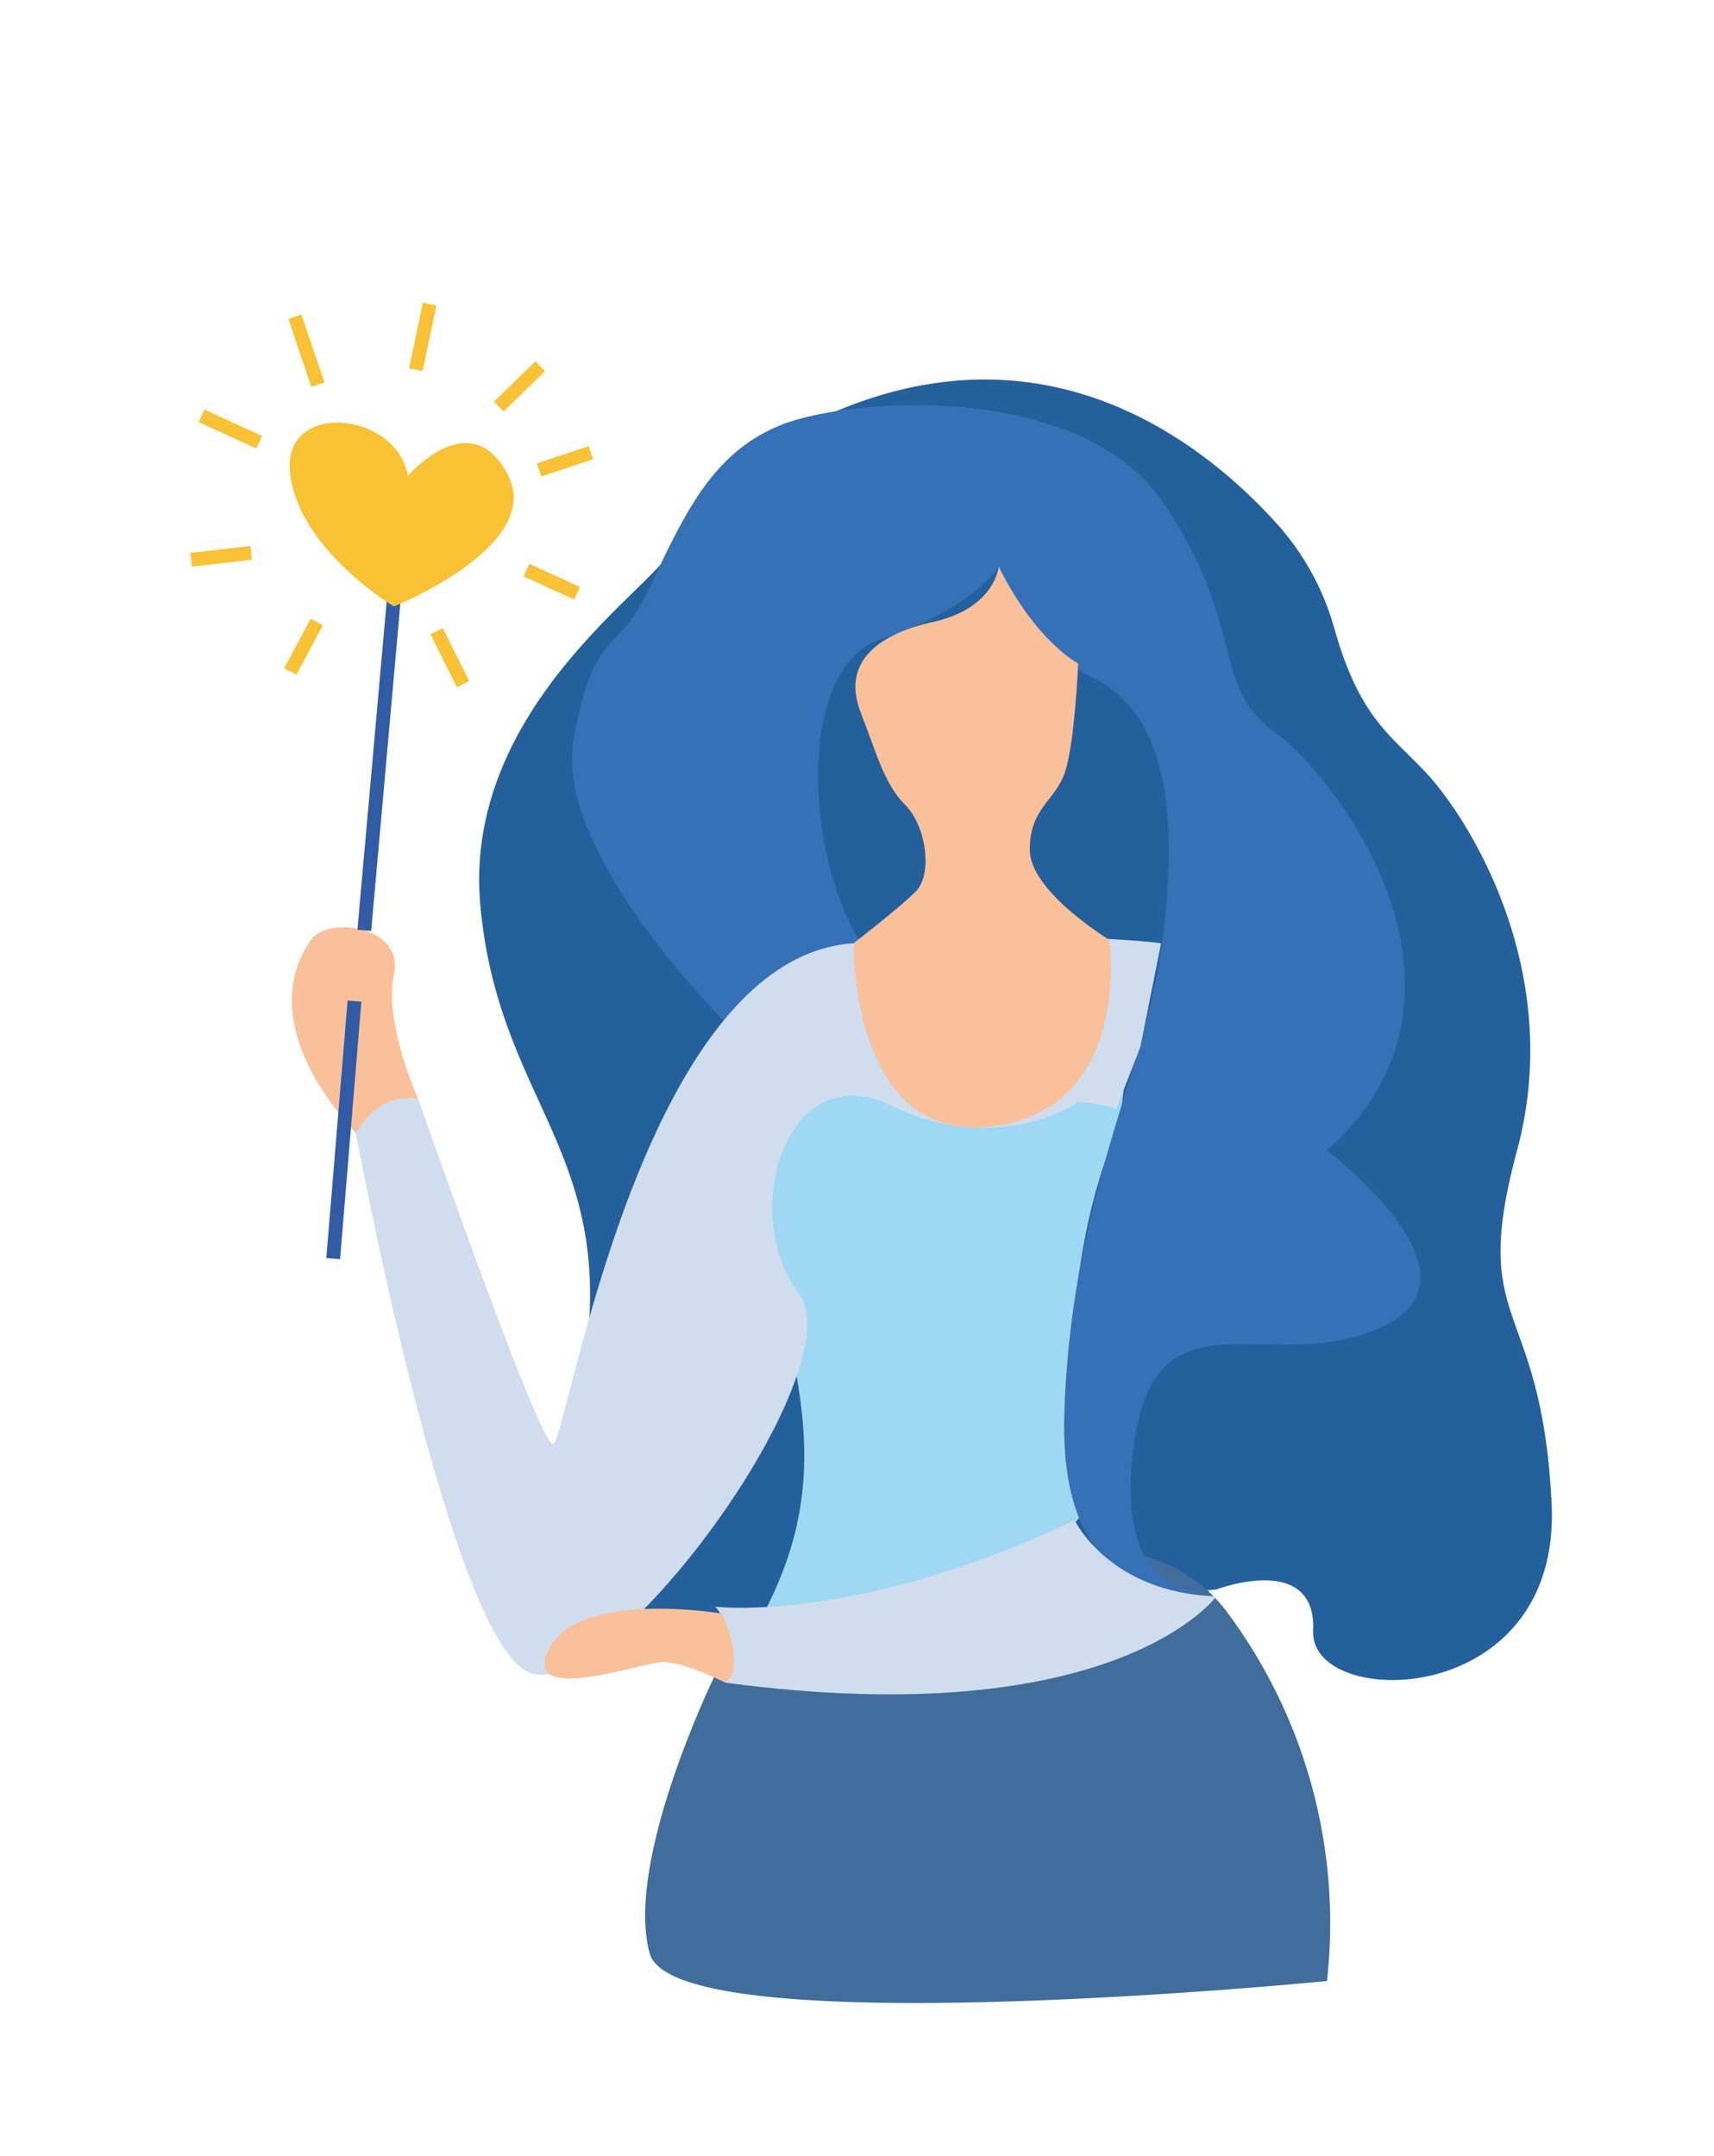 <?xml version="1.0" encoding="UTF-8"?> <svg xmlns="http://www.w3.org/2000/svg" viewBox="0 0 124 156"> <defs> <style>.cls-1{fill:#24609b;}.cls-2{fill:#406d9b;}.cls-3{fill:#f9c09a;}.cls-4{fill:#9fd8f3;}.cls-5,.cls-9{fill:none;stroke-miterlimit:10;}.cls-5{stroke:#325ba6;}.cls-6{fill:#f8c234;}.cls-7{fill:#3671b8;}.cls-8{fill:#d0ddee;}.cls-9{stroke:#f8c234;}</style> </defs> <title>12</title> <g id="Layer_9" data-name="Layer 9"> <path class="cls-1" d="M92.383,37.9c-5.245-5.811-16.396-14.661-31.883-8.15,0,0-10.5,7.75-12.25,10.5S33.5,51.75,34.75,65.5,44,83,42.5,97l3,21.5L88,115s7.25-2.75,7,3,18,5.75,17.25-9.25-6-12.5-2.5-25.5-3.5-24-6.5-27.25c-2.622-2.84-4.861-3.962-6.719-10.539A18.96,18.96,0,0,0,92.383,37.9Z"></path> <path class="cls-2" d="M51.667,121.333s-6.5,13.333-4.667,20,49,2,49,2A37.676,37.676,0,0,0,88.667,116.5C79,104,51.667,121.333,51.667,121.333Z"></path> <path class="cls-3" d="M30.25,79.5s-2.5-5.5-1.75-9-4.75-4.25-6-2.5S19,74.5,25.75,82A5.539,5.539,0,0,1,30.25,79.5Z"></path> <path class="cls-4" d="M63.25,79s-10.5-.75-8,10,5,17.75.25,27.25c0,0,17,1.5,23-7,0,0-3.25-14.5,2.5-28l.5-4S72.5,83.5,63.25,79Z"></path> <line class="cls-5" x1="24.105" y1="91.064" x2="25.645" y2="72.436"></line> <line class="cls-5" x1="28.5" y1="43.25" x2="26.355" y2="67.314"></line> <path class="cls-6" d="M29.5,34.438s4.562-5.312,7.25-.062c2.63,5.138-8.25,9.5-8.25,9.5s-6.75-4-7.5-9.5S28.75,29.75,29.5,34.438Z"></path> <path class="cls-7" d="M52.75,74.25S40,61.75,41.5,53.5s3-5.75,5.5-11,4.5-9.75,9.5-11.75S78.25,27.5,84.25,36.5s3.25,13,8,16.5S108.5,72,96,83.25c0,0,12,9,4,12.75s-16.5-3.25-18,8.75S88,115,88,115s-11.5,2.75-11-12.75,5.75-24.5,7-33.5.75-17-5-19.75a12.206,12.206,0,0,1-6.75-8s-1.75,3-8.5,5.25-5.25,18-.5,23.25a13.255,13.255,0,0,1,3.5,11Z"></path> <path class="cls-8" d="M84,68.25s-6.75-1-22.25,0S41,104.5,40,104.5s-9.75-25-9.75-25c-3-.5-4.5,2.5-4.5,2.5s6.75,36.5,12.5,39S62,99,57.75,93.5s-1-17.25,6.75-13.5S78,79.75,78,79.75a8.554,8.554,0,0,1,2.75.5l1.75-4.5Z"></path> <path class="cls-8" d="M88,115.5s-7.25,10-35.5,6.25c0,0,1-3.5-.75-5.5,0,0,10.25,1.25,26-6.25C77.75,110,80.25,115.25,88,115.5Z"></path> <path class="cls-3" d="M52.25,116.75S42,115,39.75,119.25s6.75,1,8.25,1,4.5,1.5,4.5,1.5S54,121,52.25,116.75Z"></path> <path class="cls-3" d="M72.25,41S72,44,67.5,45s-6.5,3.25-5.25,6.5S64,56.75,65.5,58.25s2,5,.75,6.25-4.5,3.75-4.5,3.75-.25,14.5,10,13.25S80.25,68,80.25,68s-5.75-3.5-5.75-6.5S76.25,58,77,56s1-8,1-8S75,46.5,72.25,41Z"></path> <line class="cls-9" x1="21.333" y1="22.917" x2="23" y2="27.833"></line> <line class="cls-9" x1="31.083" y1="22" x2="30.083" y2="26.75"></line> <line class="cls-9" x1="39.083" y1="26.5" x2="36.083" y2="29.417"></line> <line class="cls-9" x1="39" y1="34" x2="42.75" y2="32.75"></line> <line class="cls-9" x1="38.083" y1="41.25" x2="41.75" y2="42.917"></line> <line class="cls-9" x1="31.583" y1="45.667" x2="33.5" y2="49.5"></line> <line class="cls-9" x1="22.917" y1="45" x2="21" y2="48.583"></line> <line class="cls-9" x1="18.167" y1="40" x2="13.833" y2="40.5"></line> <line class="cls-9" x1="18.75" y1="32" x2="14.583" y2="30.083"></line> </g> </svg> 
